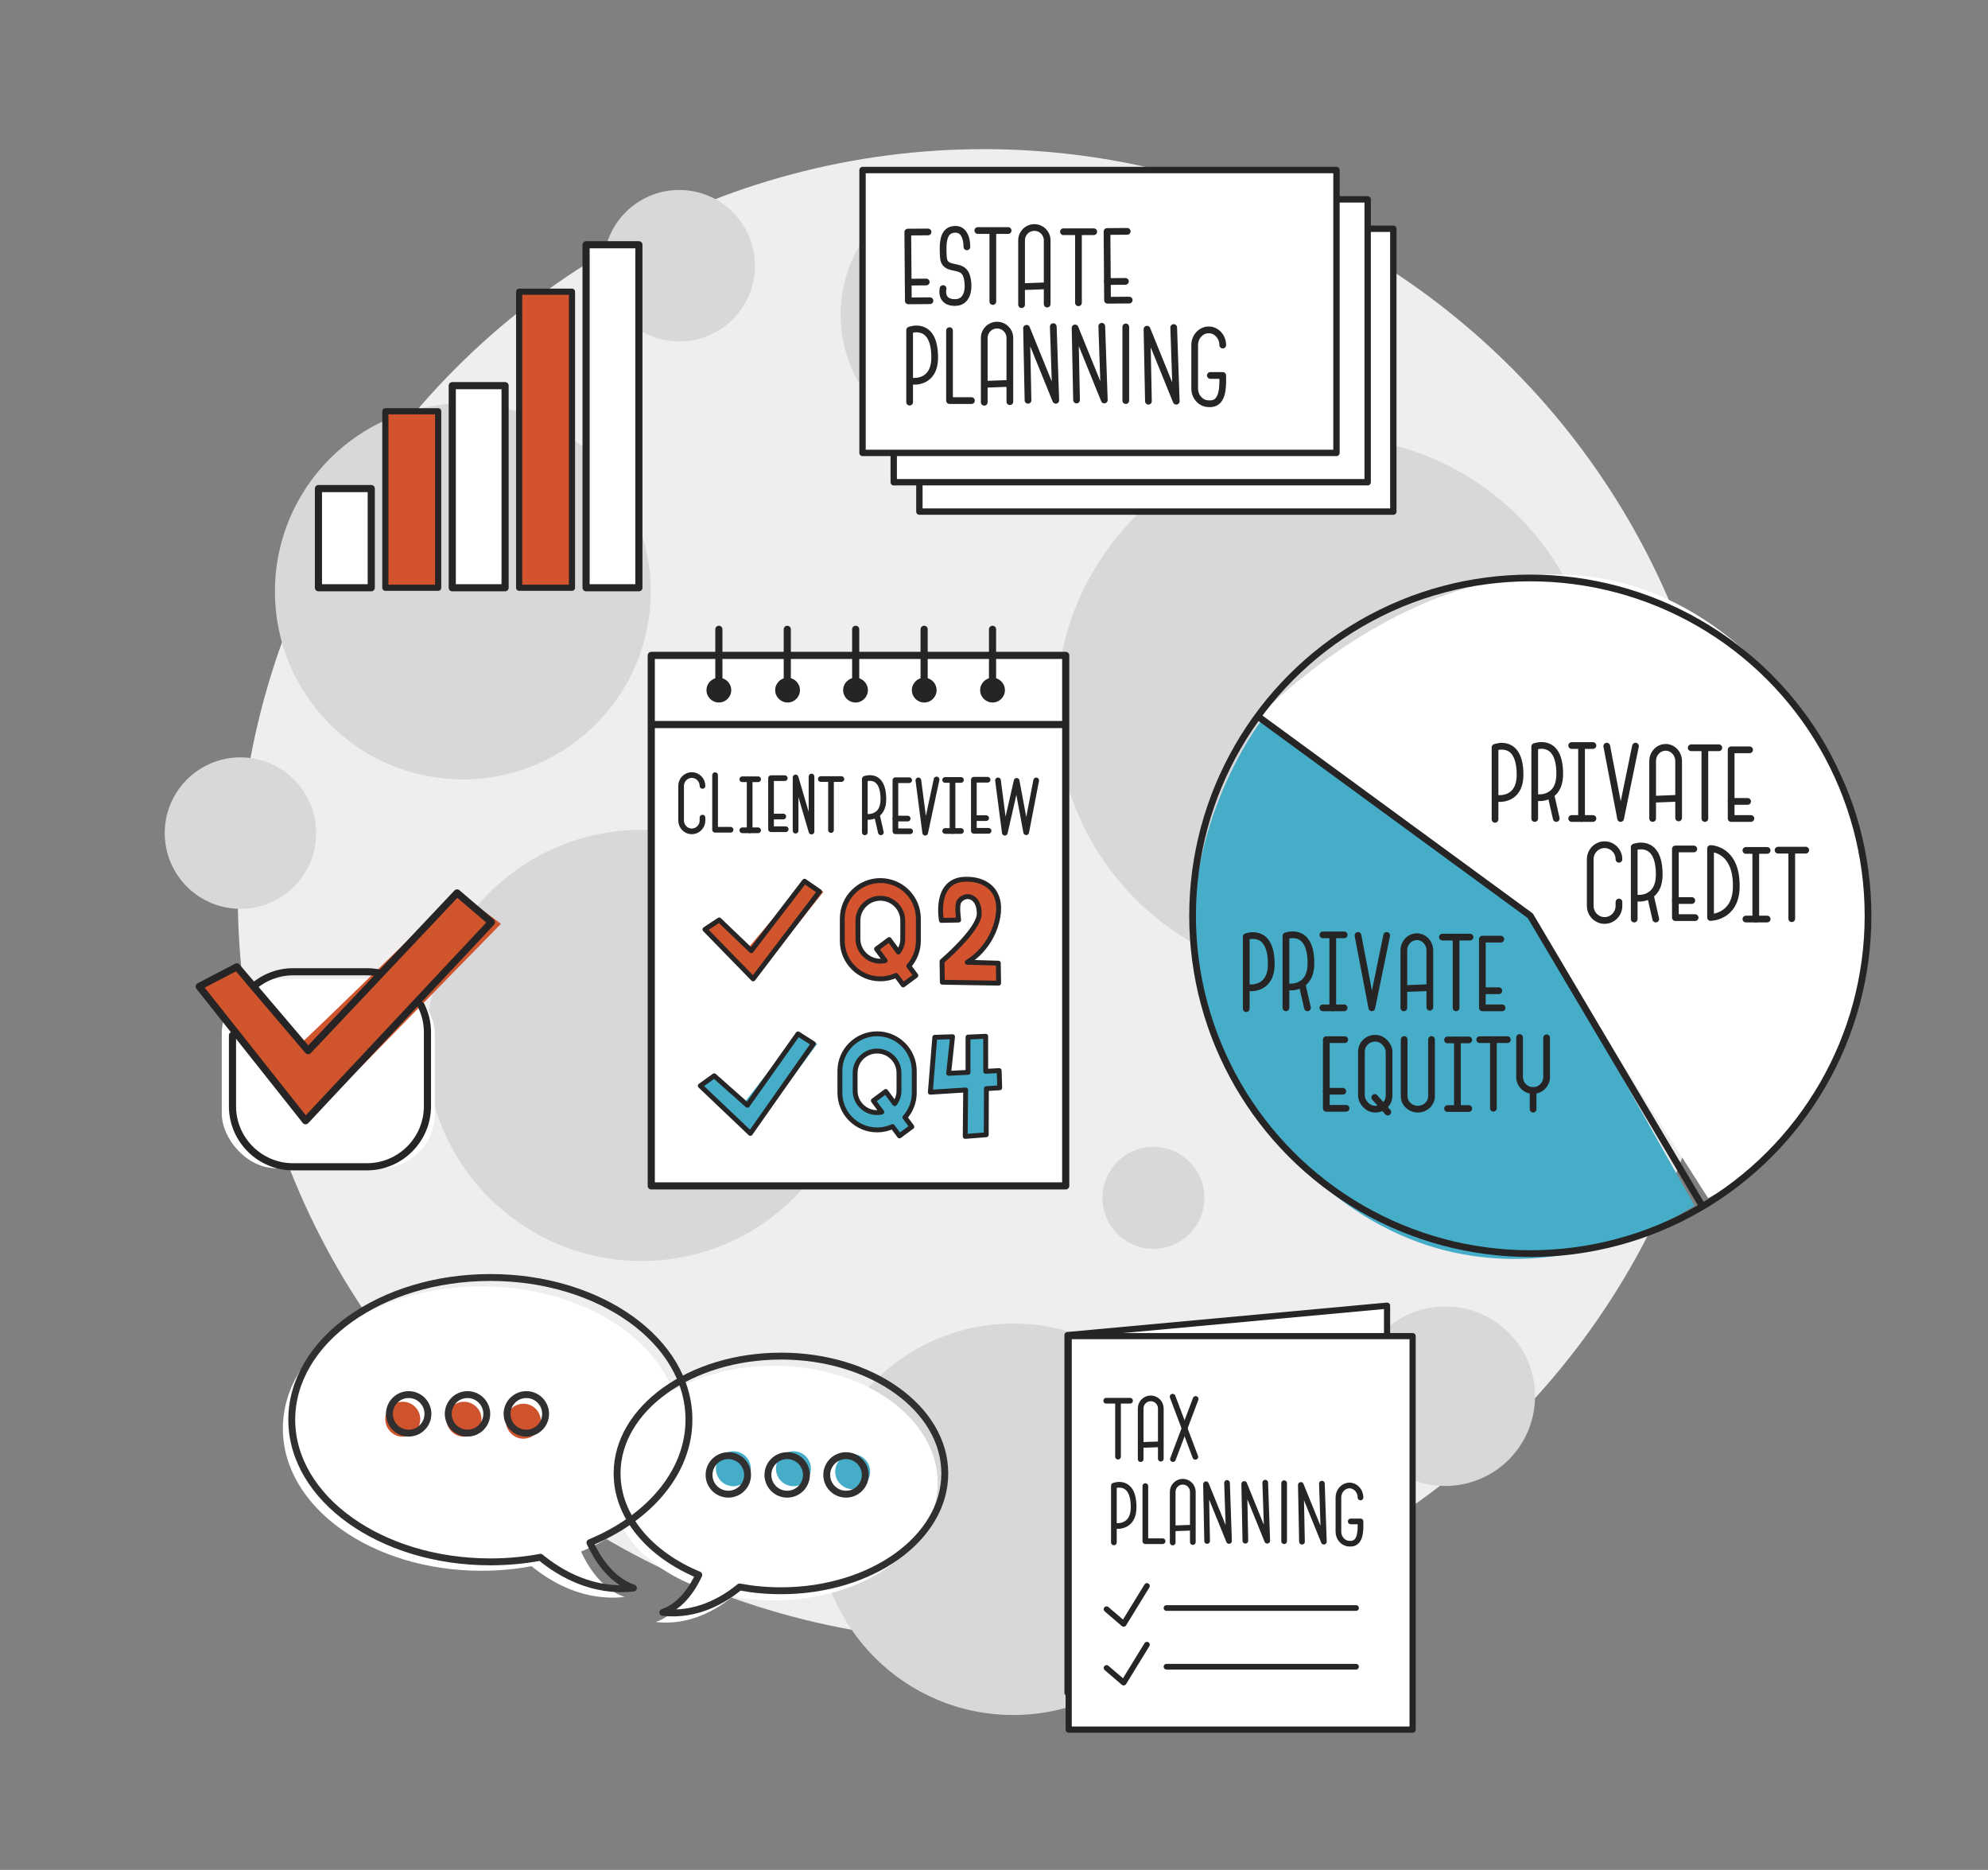 <?xml version="1.0" encoding="UTF-8"?>
<svg id="Layer_1" xmlns="http://www.w3.org/2000/svg" version="1.1" viewBox="0 0 612 575.5">
  <rect x="0" y="0" width="612" height="575.5" fill="#808080" stroke="none"/>
  <!-- Generator: Adobe Illustrator 29.3.0, SVG Export Plug-In . SVG Version: 2.1.0 Build 146)  -->
  <defs>
    <style>
      .st0, .st1, .st2, .st3, .st4, .st5, .st6, .st7, .st8, .st9, .st10, .st11, .st12, .st13, .st14 {
        stroke-linejoin: round;
      }

      .st0, .st1, .st2, .st5, .st6, .st7, .st8, .st9, .st10, .st11, .st12, .st13, .st14 {
        stroke: #262424;
      }

      .st0, .st1, .st3, .st4, .st6, .st10, .st11, .st13, .st14 {
        fill: none;
      }

      .st0, .st1, .st3, .st13, .st14 {
        stroke-linecap: round;
      }

      .st0, .st2, .st5 {
        stroke-width: 1.5px;
      }

      .st1 {
        stroke-width: 1.75px;
      }

      .st15 {
        fill: #d8d7d9;
      }

      .st2, .st12 {
        fill: #d2532e;
      }

      .st3, .st4 {
        stroke: #312f2f;
        stroke-width: 2.12px;
      }

      .st16 {
        fill: #d0552c;
      }

      .st17 {
        fill: #cf532d;
      }

      .st18 {
        fill: #efeded;
      }

      .st5, .st19 {
        fill: #45adc8;
      }

      .st20, .st7, .st8, .st9 {
        fill: #fff;
      }

      .st21 {
        fill: #262424;
      }

      .st6 {
        stroke-width: 3.06px;
      }

      .st7 {
        stroke-width: 1.9px;
      }

      .st22 {
        fill: #45adc8;
      }

      .st8 {
        stroke-width: 1.96px;
      }

      .st9, .st11, .st13 {
        stroke-width: 2.2px;
      }

      .st10, .st14 {
        stroke-width: 2.07px;
      }

      .st12 {
        stroke-width: 1.9px;
      }
    </style>
  </defs>
  <circle class="st18" cx="302.86" cy="275.56" r="229.66"/>
  <circle class="st15" cx="142.48" cy="182.03" r="57.84"/>
  <circle class="st15" cx="408.52" cy="217.83" r="83.32"/>
  <circle class="st15" cx="311.91" cy="467.59" r="60.23"/>
  <circle class="st15" cx="74.02" cy="256.4" r="23.31"/>
  <circle class="st15" cx="444.94" cy="429.71" r="27.62"/>
  <circle class="st15" cx="355.08" cy="368.65" r="15.69"/>
  <circle class="st15" cx="197.5" cy="321.75" r="66.34"/>
  <circle class="st15" cx="300.44" cy="96.83" r="41.66"/>
  <circle class="st15" cx="209.1" cy="81.78" r="23.31"/>
  <g>
    <path class="st20" d="M148.22,395.91c33.76,0,61.13,19.59,61.13,43.76,0,16.17-12.26,30.28-30.48,37.85,1.97,4.3,6.24,11.54,13.4,13.97-12.43,1.4-22.57-4.47-28.63-9.47-4.93.92-10.1,1.41-15.43,1.41-33.76,0-61.13-19.59-61.13-43.76,0-24.17,27.37-43.76,61.13-43.76Z"/>
    <path class="st20" d="M238.23,420.34c-27.86,0-50.44,16.17-50.44,36.11,0,13.34,10.12,24.98,25.15,31.23-1.63,3.55-5.15,9.53-11.06,11.53,10.26,1.16,18.62-3.69,23.62-7.82,4.07.76,8.33,1.16,12.73,1.16,27.86,0,50.44-16.16,50.44-36.11s-22.58-36.11-50.44-36.11Z"/>
    <circle class="st17" cx="123.99" cy="436.79" r="5.38"/>
    <circle class="st17" cx="142.84" cy="436.79" r="5.38"/>
    <circle class="st17" cx="161.12" cy="437.4" r="5.38"/>
    <circle class="st22" cx="225.77" cy="452.03" r="5.38"/>
    <circle class="st22" cx="244.26" cy="452.02" r="5.38"/>
    <circle class="st22" cx="262.49" cy="452.93" r="5.38"/>
    <path class="st4" d="M240.41,417.37c-27.86,0-50.44,16.17-50.44,36.11,0,13.34,10.12,24.98,25.15,31.23-1.63,3.55-5.15,9.53-11.06,11.53,10.26,1.16,18.62-3.69,23.62-7.82,4.07.76,8.33,1.16,12.73,1.16,27.86,0,50.44-16.16,50.44-36.11s-22.58-36.11-50.44-36.11Z"/>
    <path class="st4" d="M150.96,393.17c33.76,0,61.13,19.59,61.13,43.76,0,16.17-12.26,30.28-30.48,37.85,1.97,4.3,6.24,11.54,13.4,13.97-12.43,1.4-22.57-4.47-28.63-9.47-4.93.92-10.1,1.41-15.43,1.41-33.76,0-61.13-19.59-61.13-43.76,0-24.17,27.37-43.76,61.13-43.76Z"/>
    <circle class="st3" cx="125.81" cy="435.14" r="5.93"/>
    <circle class="st3" cx="143.92" cy="435.14" r="5.93"/>
    <circle class="st3" cx="162.03" cy="435.14" r="5.93"/>
    <circle class="st3" cx="224.21" cy="453.93" r="5.93"/>
    <circle class="st3" cx="242.33" cy="453.93" r="5.93"/>
    <circle class="st3" cx="260.44" cy="453.93" r="5.93"/>
  </g>
  <g>
    <rect class="st20" x="68.28" y="301.31" width="65.58" height="58.24" rx="16.8" ry="16.8"/>
    <path class="st16" d="M60.31,303.16c2.15-1.08,12.91-5.92,12.91-5.92,0,0,19.1,23.94,19.91,23.41s47.89-46.27,47.89-46.27l13.18,9.95-60.26,61.61-33.63-42.77Z"/>
    <g>
      <path class="st13" d="M129.62,309.4c1.26,2.51,1.97,5.33,1.97,8.31v22.76c0,10.25-8.38,18.63-18.63,18.63h-22.76c-10.25,0-18.63-8.38-18.63-18.63v-21.83"/>
      <path class="st13" d="M78.05,303.61c3.27-2.82,7.52-4.53,12.15-4.53h22.76c1.22,0,2.42.12,3.58.35"/>
      <polyline class="st13" points="117.31 299.6 140.71 274.81 151.29 283.84 94.07 344.93 61.32 303.61 72.91 297.56 94.86 323.38 117.31 299.6"/>
    </g>
  </g>
  <g>
    <rect class="st9" x="98.03" y="150.37" width="16.26" height="30.52"/>
    <rect class="st12" x="118.63" y="126.58" width="16.26" height="54.31"/>
    <rect class="st9" x="139.23" y="118.69" width="16.26" height="62.2"/>
    <rect class="st12" x="159.82" y="89.78" width="16.26" height="91.11"/>
    <rect class="st9" x="180.42" y="75.33" width="16.26" height="105.56"/>
  </g>
  <g>
    <rect class="st8" x="283.03" y="70.4" width="145.9" height="87.06"/>
    <rect class="st8" x="275.13" y="61.36" width="145.9" height="87.06"/>
    <rect class="st8" x="265.53" y="52.33" width="145.9" height="87.06"/>
    <g>
      <g>
        <path class="st14" d="M297.65,75.97s.19-5.47-3.59-5.4c-3.78.07-3.92,4.07-3.64,8.61.29,4.54,5.62,1.74,7.03,5.45.98,2.58,1.14,8.44-3.4,8.48-4.78.04-3.73-4.3-3.73-4.3"/>
        <g>
          <line class="st14" x1="301.02" y1="70.95" x2="310.35" y2="70.95"/>
          <line class="st14" x1="305.64" y1="71.63" x2="305.64" y2="92.8"/>
        </g>
        <g>
          <line class="st14" x1="327.38" y1="71.32" x2="336.71" y2="71.32"/>
          <line class="st14" x1="332" y1="72.01" x2="332" y2="93.18"/>
        </g>
        <g>
          <line class="st14" x1="314.99" y1="88.22" x2="321.62" y2="87.98"/>
          <path class="st14" d="M314.49,93.76v-19.8c0-2.17,1.77-3.94,3.94-3.94h0c2.17,0,3.94,1.77,3.94,3.94v19.63"/>
        </g>
        <g>
          <polyline class="st14" points="286.29 92.55 279.63 92.6 279.46 71.43 285.69 71.39"/>
          <line class="st14" x1="279.58" y1="86.84" x2="285.14" y2="86.79"/>
        </g>
        <g>
          <polyline class="st14" points="347.62 92.36 340.95 92.41 340.79 71.25 347.01 71.2"/>
          <line class="st14" x1="340.91" y1="86.65" x2="346.46" y2="86.6"/>
        </g>
      </g>
      <g>
        <polyline class="st14" points="316.47 123.2 316.02 101.03 325.02 123.2 324.25 100.52"/>
        <polyline class="st14" points="331.41 123.11 330.96 100.93 339.96 123.11 339.18 100.42"/>
        <polyline class="st14" points="353.54 123.48 353.1 101.31 362.1 123.48 361.32 100.8"/>
        <g>
          <path class="st14" d="M303,123.8v-19.8c0-2.17,1.77-3.94,3.94-3.94h0c2.17,0,3.94,1.77,3.94,3.94v19.63"/>
          <line class="st14" x1="303.51" y1="118.26" x2="310.14" y2="118.02"/>
        </g>
        <path class="st14" d="M376.42,106.2c0-2.57-1.94-4.68-4.32-4.68h0c-2.38,0-4.32,2.11-4.32,4.68v13.37c0,2.57,1.94,4.68,4.32,4.68h0c4.32.36,4.32-4.88,4.32-7.46v-1.24h-3.82"/>
        <path class="st14" d="M280.03,123.76v-22.17s7.71-2.99,7.71,8.43c0,8.07-6.7,7.31-6.7,7.31"/>
        <path class="st14" d="M292.31,101.75v21.54h6.75"/>
        <line class="st14" x1="346.57" y1="100.61" x2="346.57" y2="123.29"/>
      </g>
    </g>
  </g>
  <g>
    <g>
      <g>
        <path class="st22" d="M521.65,371.04l-49.71-88.21-83.75-60.87s-50.76,65.94,6.8,130.83c57.96,65.34,126.65,18.24,126.65,18.24Z"/>
        <g>
          <path class="st20" d="M525.84,368.75l-55.44-86.83-82.73-61.52s96.32-101.45,171.73,5.16c20.88,29.52,17.92,72.26,6.39,98.51-14.05,31.98-39.94,44.68-39.94,44.68Z"/>
          <g>
            <circle class="st10" cx="471.1" cy="281.85" r="103.97"/>
            <polyline class="st10" points="524.1 371.3 471.1 281.85 387.14 220.4"/>
            <path class="st6" d="M479.35,178.21"/>
            <path class="st6" d="M471.1,281.85"/>
            <path class="st6" d="M370.58,308.5"/>
          </g>
        </g>
      </g>
      <g>
        <g>
          <g>
            <line class="st14" x1="432.68" y1="304.24" x2="439.4" y2="303.98"/>
            <path class="st14" d="M432.17,310.18v-17.67c0-2.33,1.8-4.23,4-4.23h0c2.2,0,4,1.9,4,4.23v17.49"/>
          </g>
          <g>
            <line class="st14" x1="444.04" y1="288.41" x2="452.55" y2="288.41"/>
            <line class="st14" x1="448.25" y1="289.04" x2="448.25" y2="310.18"/>
          </g>
          <g>
            <line class="st14" x1="410.29" y1="310.18" x2="410.29" y2="288.44"/>
            <line class="st14" x1="407.25" y1="287.72" x2="413.79" y2="287.72"/>
            <line class="st14" x1="407.25" y1="310.18" x2="413.79" y2="310.18"/>
          </g>
          <g>
            <polyline class="st14" points="462.42 310.18 456.34 310.18 456.34 289.04 462.02 289.04"/>
            <line class="st14" x1="456.34" y1="304.92" x2="461.41" y2="304.92"/>
          </g>
          <g>
            <path class="st14" d="M395.87,310.18v-22.14s7.7-2.98,7.7,8.42c0,8.06-6.69,7.3-6.69,7.3"/>
            <line class="st14" x1="400.82" y1="302.79" x2="402.5" y2="310.18"/>
          </g>
          <path class="st14" d="M383.65,310.43v-22.14s7.7-2.98,7.7,8.42c0,8.06-6.69,7.3-6.69,7.3"/>
          <polyline class="st14" points="418.05 287.89 422.31 310.18 426.89 287.89"/>
        </g>
        <g>
          <path class="st14" d="M440.69,319.93v17.46c0,2.18-1.9,3.97-4.21,3.97h0c-2.32,0-4.21-1.79-4.21-3.97v-17.46"/>
          <g>
            <path class="st14" d="M476.12,319.39v12.07c0,2.29-1.87,4.16-4.16,4.16h0c-2.29,0-4.16-1.87-4.16-4.16v-12.15"/>
            <line class="st14" x1="471.96" y1="335.62" x2="471.96" y2="341.36"/>
          </g>
          <g>
            <line class="st14" x1="455.52" y1="319.97" x2="464.04" y2="319.97"/>
            <line class="st14" x1="459.74" y1="320.59" x2="459.74" y2="341.07"/>
          </g>
          <g>
            <line class="st14" x1="448.66" y1="341.17" x2="448.66" y2="320.77"/>
            <line class="st14" x1="445.62" y1="320.05" x2="452.16" y2="320.05"/>
            <line class="st14" x1="445.62" y1="341.17" x2="452.16" y2="341.17"/>
          </g>
          <g>
            <polyline class="st14" points="414.38 341.11 408.3 341.11 408.3 319.97 413.97 319.97"/>
            <line class="st14" x1="408.3" y1="335.85" x2="413.37" y2="335.85"/>
          </g>
          <g>
            <rect class="st14" x="419.11" y="319.54" width="8.51" height="21.82" rx="4.17" ry="4.17"/>
            <line class="st14" x1="423.21" y1="337.75" x2="427.22" y2="342.26"/>
          </g>
        </g>
      </g>
      <g>
        <path class="st14" d="M526.59,261.15v21.22s7.64-.06,7.91-9.09c.35-12.12-7.91-12.13-7.91-12.13Z"/>
        <g>
          <line class="st14" x1="547.37" y1="261.65" x2="555.89" y2="261.65"/>
          <line class="st14" x1="551.59" y1="262.28" x2="551.59" y2="282.75"/>
        </g>
        <g>
          <line class="st14" x1="540.51" y1="282.85" x2="540.51" y2="262.45"/>
          <line class="st14" x1="537.47" y1="261.73" x2="544.01" y2="261.73"/>
          <line class="st14" x1="537.47" y1="282.85" x2="544.01" y2="282.85"/>
        </g>
        <g>
          <path class="st14" d="M503.09,282.85v-22.14s7.7-2.98,7.7,8.42c0,8.06-6.69,7.3-6.69,7.3"/>
          <line class="st14" x1="508.04" y1="275.47" x2="509.72" y2="282.85"/>
        </g>
        <g>
          <polyline class="st14" points="521.84 282.41 515.76 282.41 515.76 261.28 521.43 261.28"/>
          <line class="st14" x1="515.76" y1="277.15" x2="520.82" y2="277.15"/>
        </g>
        <path class="st14" d="M498.39,277.61v1.19c0,2.47-1.99,4.49-4.42,4.49h0c-2.43,0-4.42-2.02-4.42-4.49v-14.34c0-2.47,1.99-4.49,4.42-4.49h0c2.43,0,4.42,2.02,4.42,4.49"/>
      </g>
    </g>
    <g>
      <g>
        <line class="st14" x1="509.27" y1="245.97" x2="515.99" y2="245.71"/>
        <path class="st14" d="M508.76,251.91v-17.67c0-2.33,1.8-4.23,4-4.23h0c2.2,0,4,1.9,4,4.23v17.49"/>
      </g>
      <g>
        <line class="st14" x1="520.63" y1="230.14" x2="529.14" y2="230.14"/>
        <line class="st14" x1="524.84" y1="230.77" x2="524.84" y2="251.91"/>
      </g>
      <g>
        <line class="st14" x1="486.88" y1="251.91" x2="486.88" y2="230.17"/>
        <line class="st14" x1="483.84" y1="229.45" x2="490.38" y2="229.45"/>
        <line class="st14" x1="483.84" y1="251.91" x2="490.38" y2="251.91"/>
      </g>
      <g>
        <polyline class="st14" points="539.01 251.91 532.93 251.91 532.93 230.77 538.61 230.77"/>
        <line class="st14" x1="532.93" y1="246.65" x2="538" y2="246.65"/>
      </g>
      <g>
        <path class="st14" d="M472.46,251.91v-22.14s7.7-2.98,7.7,8.42c0,8.06-6.69,7.3-6.69,7.3"/>
        <line class="st14" x1="477.41" y1="244.53" x2="479.09" y2="251.91"/>
      </g>
      <path class="st14" d="M460.24,252.16v-22.14s7.7-2.98,7.7,8.42c0,8.06-6.69,7.3-6.69,7.3"/>
      <polyline class="st14" points="494.64 229.63 498.9 251.91 503.48 229.63"/>
    </g>
  </g>
  <g>
    <g>
      <g>
        <rect class="st9" x="200.49" y="201.71" width="127.59" height="163.27"/>
        <line class="st11" x1="200.49" y1="222.99" x2="328.43" y2="222.99"/>
        <g>
          <g>
            <line class="st13" x1="221.3" y1="193.68" x2="221.3" y2="213.44"/>
            <line class="st13" x1="242.36" y1="193.68" x2="242.36" y2="213.44"/>
            <line class="st13" x1="263.42" y1="193.68" x2="263.42" y2="213.44"/>
            <line class="st13" x1="284.49" y1="193.68" x2="284.49" y2="213.44"/>
            <line class="st13" x1="305.55" y1="193.68" x2="305.55" y2="213.44"/>
          </g>
          <circle class="st21" cx="221.3" cy="212.4" r="3.81"/>
          <circle class="st21" cx="242.45" cy="212.4" r="3.81"/>
          <circle class="st21" cx="263.37" cy="212.4" r="3.81"/>
          <circle class="st21" cx="284.52" cy="212.4" r="3.81"/>
          <circle class="st21" cx="305.55" cy="212.4" r="3.81"/>
        </g>
      </g>
      <g>
        <g>
          <line class="st1" x1="252.69" y1="239.77" x2="259.02" y2="239.77"/>
          <line class="st1" x1="255.82" y1="240.24" x2="255.82" y2="255.46"/>
        </g>
        <g>
          <line class="st1" x1="230.78" y1="255.54" x2="230.78" y2="240.36"/>
          <line class="st1" x1="228.52" y1="239.83" x2="233.38" y2="239.83"/>
          <line class="st1" x1="228.52" y1="255.54" x2="233.38" y2="255.54"/>
        </g>
        <g>
          <polyline class="st1" points="241.88 255.21 237.36 255.21 237.36 239.49 241.58 239.49"/>
          <line class="st1" x1="237.36" y1="251.3" x2="241.13" y2="251.3"/>
        </g>
        <path class="st1" d="M216.26,251.64v.89c0,1.84-1.48,3.34-3.29,3.34h0c-1.81,0-3.29-1.5-3.29-3.34v-10.66c0-1.84,1.48-3.34,3.29-3.34h0c1.81,0,3.29,1.5,3.29,3.34"/>
        <polyline class="st1" points="220.14 238.57 220.14 255.37 224.9 255.37"/>
        <polyline class="st1" points="244.92 255.65 244.92 239.27 249.82 255.93 249.82 238.99"/>
      </g>
      <g>
        <g>
          <path class="st1" d="M266.23,256.17v-16.46s5.72-2.22,5.72,6.26c0,6-4.98,5.43-4.98,5.43"/>
          <line class="st1" x1="269.91" y1="250.68" x2="271.17" y2="256.17"/>
        </g>
        <g>
          <polyline class="st1" points="280.18 255.84 275.65 255.84 275.65 240.12 279.88 240.12"/>
          <line class="st1" x1="275.65" y1="251.93" x2="279.42" y2="251.93"/>
        </g>
        <g>
          <line class="st1" x1="293.23" y1="255.75" x2="293.23" y2="240.57"/>
          <line class="st1" x1="290.96" y1="240.04" x2="295.83" y2="240.04"/>
          <line class="st1" x1="290.96" y1="255.75" x2="295.83" y2="255.75"/>
        </g>
        <g>
          <polyline class="st1" points="304.33 255.7 299.8 255.7 299.8 239.98 304.03 239.98"/>
          <line class="st1" x1="299.8" y1="251.79" x2="303.58" y2="251.79"/>
        </g>
        <polyline class="st1" points="282.72 240.18 284.82 256.28 288.32 239.9"/>
        <polyline class="st1" points="307.23 240.18 309.33 256.28 312.97 240.32 315.91 256.14 318.99 240.18"/>
      </g>
    </g>
    <g>
      <g>
        <path class="st2" d="M282.72,282.72c0-6.47-5.24-11.71-11.71-11.71s-11.71,5.24-11.71,11.71v6.83c0,6.47,5.24,11.71,11.71,11.71,1.74,0,3.38-.38,4.86-1.06l2.17,2.93,3.9-2.89-2.17-2.93c1.83-2.07,2.95-4.78,2.95-7.76v-6.83ZM273.74,289.17l-3.9,2.89,2.66,3.59c-.48.11-.98.17-1.49.17-3.81,0-6.9-3.09-6.9-6.9v-5.56c0-3.81,3.09-6.9,6.9-6.9s6.9,3.09,6.9,6.9v5.56c0,1.53-.5,2.93-1.34,4.08l-2.83-3.82Z"/>
        <path class="st2" d="M289.82,283.28s-2.46-12.59,7.57-12.69c7.01-.07,11.74,4.45,9.47,13.16s-9.09,12.4-9.09,12.4l9.56.28.09,6.15-17.33-.28-.09-6.44s11.46-9.74,11.46-14.68c0-5.68-4.45-6.44-6.25-3.69-.75,1.14-.09,5.68-.09,5.68l-5.3.09Z"/>
      </g>
      <g>
        <path class="st16" d="M216.59,285.9c.82-.52,4.94-2.91,4.94-2.91,0,0,8.65,8.82,8.95,8.57s17.3-20.54,17.3-20.54l5.7,3.45-21.63,27.2-15.25-15.77Z"/>
        <polyline class="st0" points="239.31 282.12 247.67 271.21 252.29 274.4 231.85 301.27 217.01 286.04 221.41 283.13 231.28 292.59 239.31 282.12"/>
      </g>
    </g>
    <g>
      <g>
        <path class="st22" d="M281.46,329.62c0-6.32-5.13-11.45-11.45-11.45s-11.45,5.13-11.45,11.45v6.68c0,6.32,5.13,11.45,11.45,11.45,1.7,0,3.31-.37,4.76-1.03l2.13,2.87,3.81-2.82-2.13-2.87c1.79-2.02,2.88-4.68,2.88-7.59v-6.68ZM272.67,335.93l-3.81,2.82,2.6,3.51c-.47.1-.96.16-1.46.16-3.73,0-6.75-3.02-6.75-6.75v-5.44c0-3.73,3.02-6.75,6.75-6.75s6.75,3.02,6.75,6.75v5.44c0,1.49-.49,2.87-1.31,3.99l-2.77-3.74Z"/>
        <polygon class="st22" points="307.76 334.78 307.59 329.49 303.45 329.72 303.44 318.93 298 319.18 298 330.04 292.04 330.34 293.24 319.07 287.77 319.24 286.4 336.15 297.27 335.46 297.14 349.75 303.61 349.24 303.66 335.05 307.76 334.78"/>
      </g>
      <g>
        <path class="st5" d="M281.46,329.62c0-6.32-5.13-11.45-11.45-11.45s-11.45,5.13-11.45,11.45v6.68c0,6.32,5.13,11.45,11.45,11.45,1.7,0,3.31-.37,4.76-1.03l2.13,2.87,3.81-2.82-2.13-2.87c1.79-2.02,2.88-4.68,2.88-7.59v-6.68ZM272.67,335.93l-3.81,2.82,2.6,3.51c-.47.1-.96.16-1.46.16-3.73,0-6.75-3.02-6.75-6.75v-5.44c0-3.73,3.02-6.75,6.75-6.75s6.75,3.02,6.75,6.75v5.44c0,1.49-.49,2.87-1.31,3.99l-2.77-3.74Z"/>
        <polygon class="st5" points="307.76 334.78 307.59 329.49 303.45 329.72 303.44 318.93 298 319.18 298 330.04 292.04 330.34 293.24 319.07 287.77 319.24 286.4 336.15 297.27 335.46 297.14 349.75 303.61 349.24 303.66 335.05 307.76 334.78"/>
      </g>
      <g>
        <path class="st19" d="M215.15,334.04c.8-.55,4.82-3.09,4.82-3.09,0,0,8.97,8.49,9.27,8.23s16.52-21.17,16.52-21.17l5.82,3.23-20.6,27.99-15.84-15.19Z"/>
        <polyline class="st0" points="237.72 329.41 245.67 318.2 250.4 321.21 230.99 348.82 215.58 334.17 219.87 331.1 230.09 340.17 237.72 329.41"/>
      </g>
    </g>
  </g>
  <g>
    <g>
      <polygon class="st7" points="427 511.94 328.63 520.99 328.63 410.89 427 401.84 427 511.94"/>
      <rect class="st7" x="328.99" y="411.21" width="105.88" height="121.11"/>
      <g>
        <g>
          <g>
            <line class="st1" x1="340.54" y1="431.1" x2="347.89" y2="431.1"/>
            <line class="st1" x1="344.18" y1="431.64" x2="344.18" y2="448.31"/>
          </g>
          <g>
            <line class="st1" x1="351.55" y1="444.71" x2="356.77" y2="444.52"/>
            <path class="st1" d="M351.15,449.07v-15.6c0-1.71,1.4-3.1,3.1-3.1h0c1.71,0,3.1,1.4,3.1,3.1v15.46"/>
          </g>
          <line class="st1" x1="360.99" y1="429.86" x2="367.98" y2="448.37"/>
          <line class="st1" x1="368.08" y1="430.55" x2="361.09" y2="449.06"/>
        </g>
        <g>
          <polyline class="st1" points="371.61 474.26 371.26 456.8 378.35 474.26 377.74 456.4"/>
          <polyline class="st1" points="383.38 474.19 383.03 456.72 390.12 474.19 389.5 456.32"/>
          <polyline class="st1" points="400.81 474.48 400.46 457.02 407.55 474.48 406.94 456.62"/>
          <g>
            <path class="st1" d="M361.01,474.73v-15.6c0-1.71,1.4-3.1,3.1-3.1h0c1.71,0,3.1,1.4,3.1,3.1v15.46"/>
            <line class="st1" x1="361.4" y1="470.37" x2="366.62" y2="470.18"/>
          </g>
          <path class="st1" d="M418.83,460.87c0-2.03-1.53-3.69-3.4-3.69h0c-1.87,0-3.4,1.66-3.4,3.69v10.53c0,2.03,1.53,3.69,3.4,3.69h0c3.4.28,3.4-3.84,3.4-5.87v-.98h-3.01"/>
          <path class="st1" d="M342.91,474.7v-17.46s6.07-2.35,6.07,6.64c0,6.36-5.28,5.76-5.28,5.76"/>
          <path class="st1" d="M352.59,457.37v16.96h5.31"/>
          <line class="st1" x1="395.32" y1="456.47" x2="395.32" y2="474.33"/>
        </g>
      </g>
    </g>
    <polyline class="st1" points="340.65 495.26 345.92 499.78 353.08 488.11"/>
    <line class="st1" x1="359.1" y1="494.89" x2="417.45" y2="494.89"/>
    <polyline class="st1" points="340.65 513.34 345.92 517.85 353.08 506.18"/>
    <line class="st1" x1="359.1" y1="512.96" x2="417.45" y2="512.96"/>
  </g>
</svg>